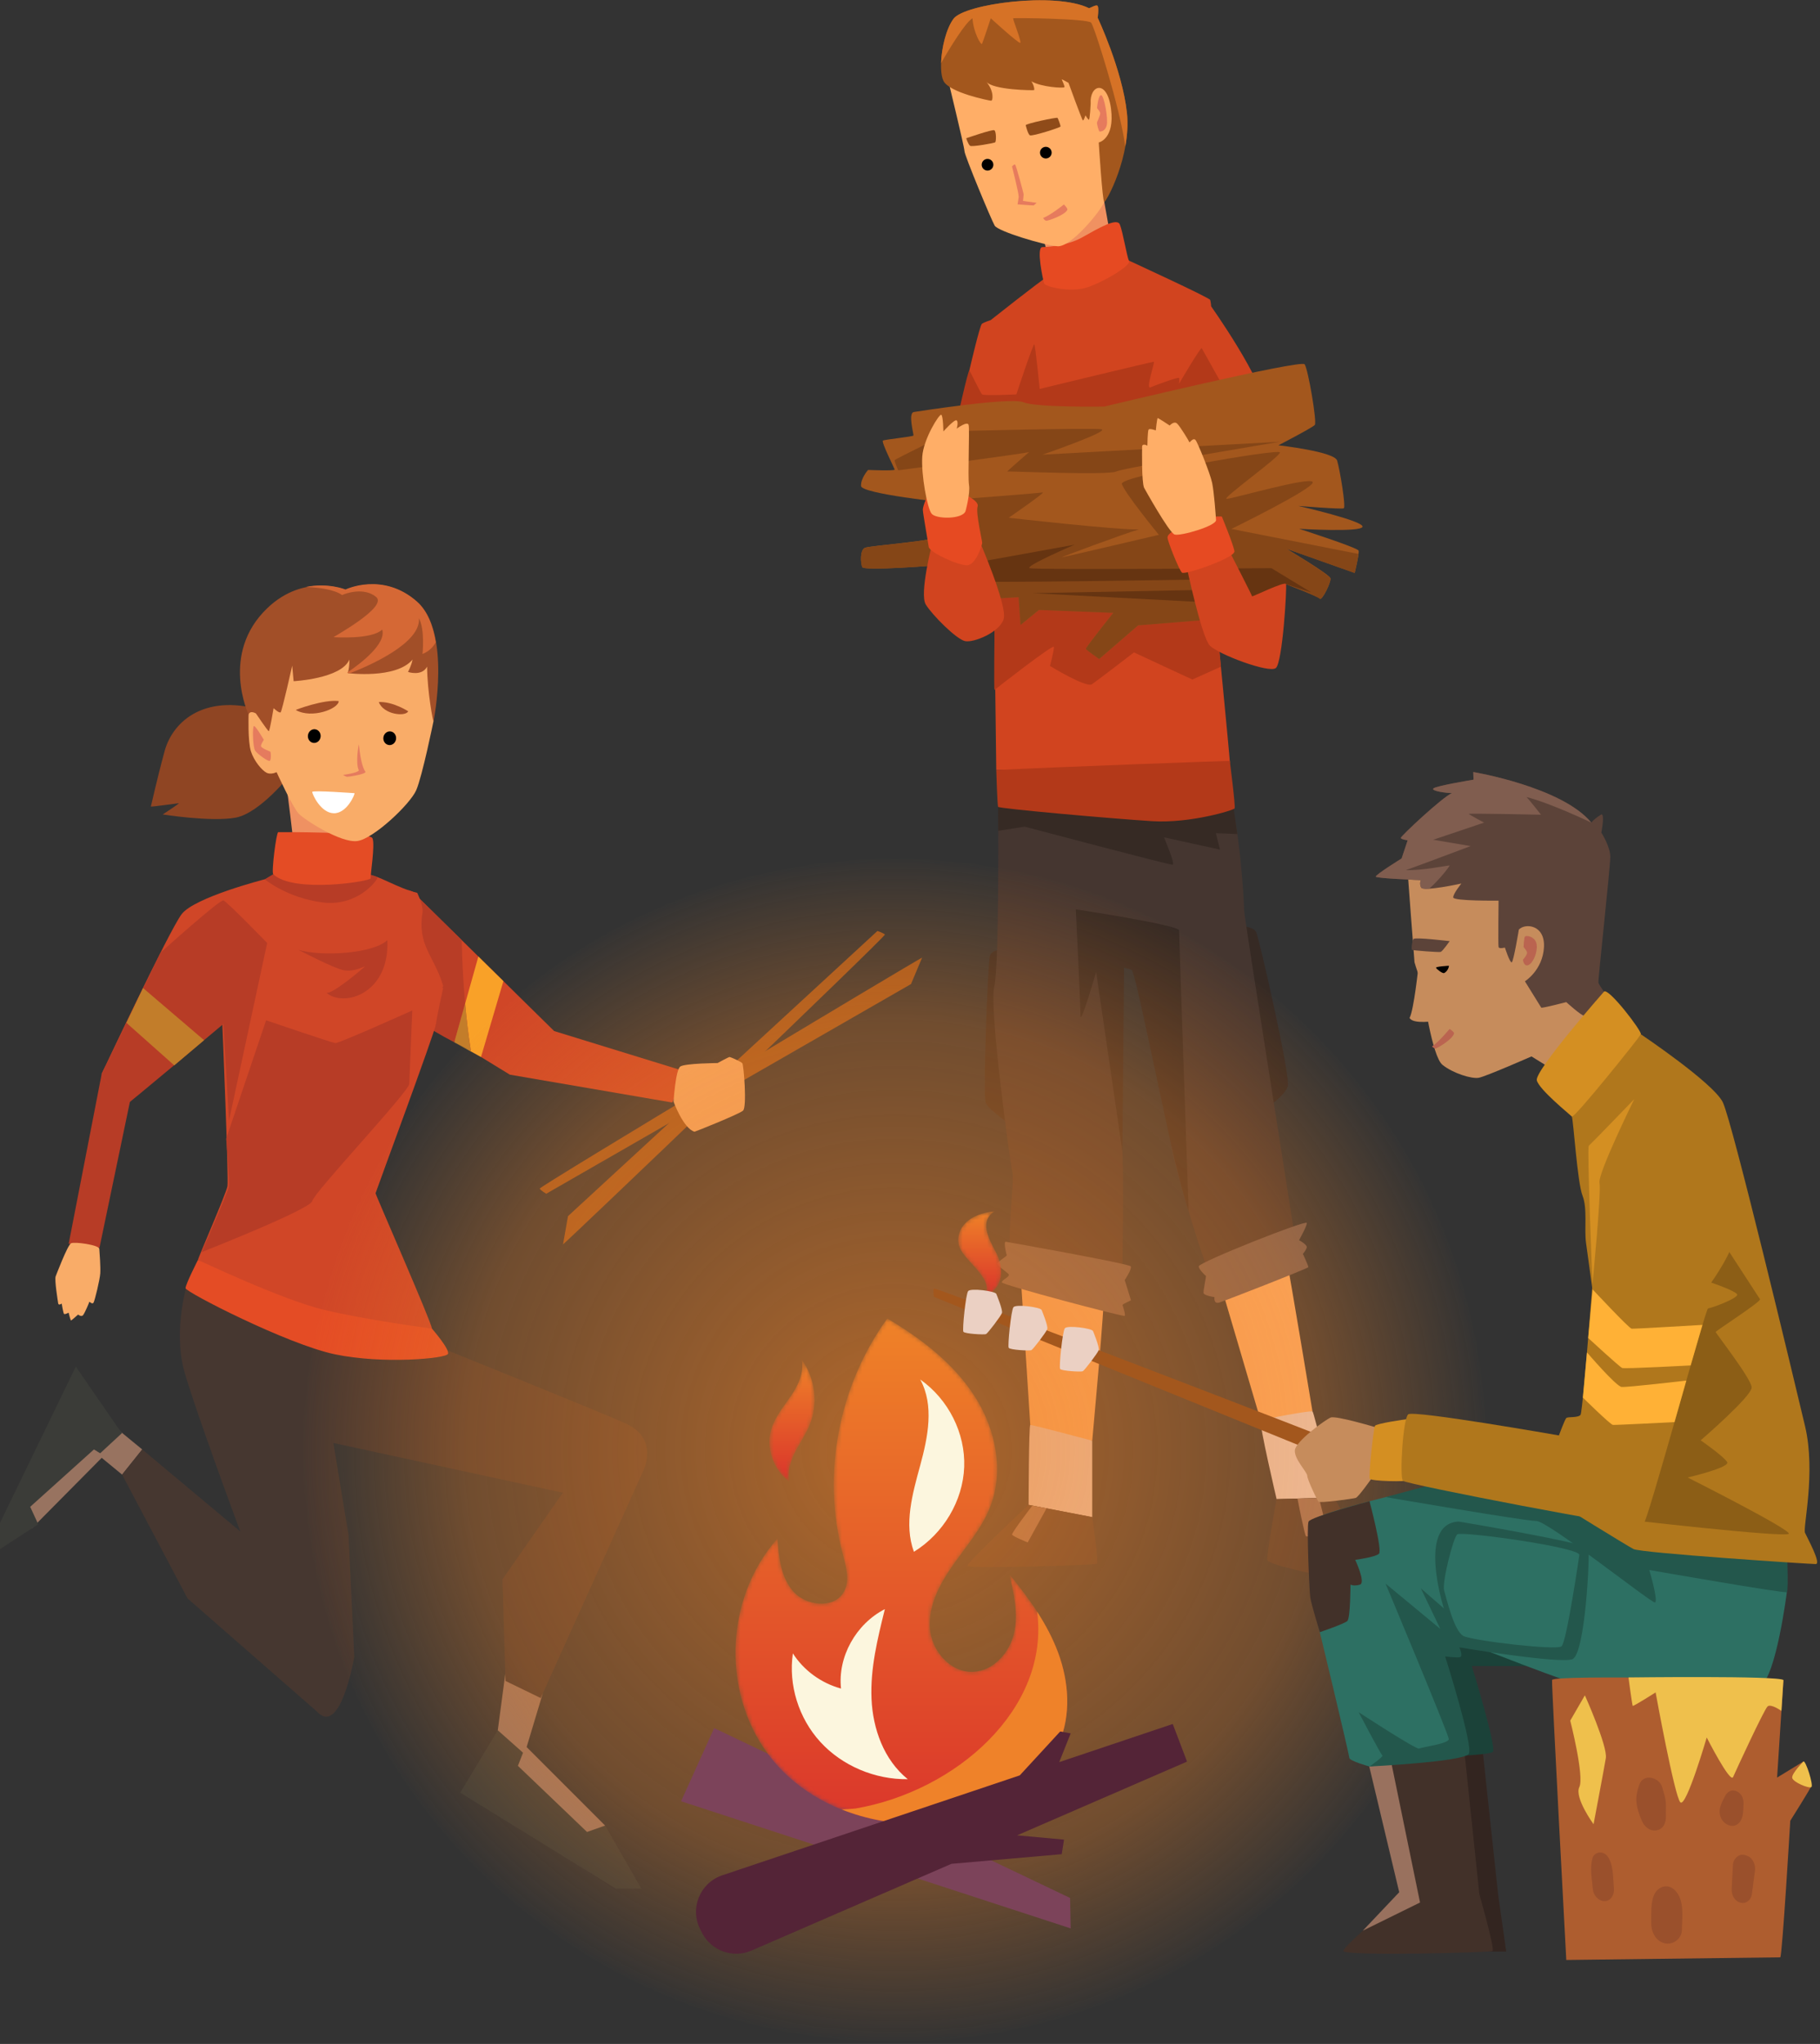 <?xml version="1.0" encoding="UTF-8"?>
<svg width="448px" height="503px" viewBox="0 0 448 503" version="1.1" xmlns="http://www.w3.org/2000/svg" xmlns:xlink="http://www.w3.org/1999/xlink">
    <rect x="0" y="0" width="448" height="503" fill="#333333" stroke="none"/>
    <title>campfire-team</title>
    <defs>
        <path d="M0,145.612 C0,226.03 65.192,291.223 145.611,291.223 L145.611,291.223 C226.03,291.223 291.222,226.03 291.222,145.612 L291.222,145.612 C291.222,65.193 226.03,0 145.611,0 L145.611,0 C65.192,0 0,65.193 0,145.612" id="path-1"></path>
        <radialGradient cx="50%" cy="50%" fx="50%" fy="50%" r="50%" id="radialGradient-3">
            <stop stop-color="#EF8228" stop-opacity="0.673" offset="0%"></stop>
            <stop stop-color="#EF8228" stop-opacity="0.327" offset="71.883%"></stop>
            <stop stop-color="#EF8228" stop-opacity="0" offset="100%"></stop>
        </radialGradient>
        <path d="M26.726,58.544 C27.572,61.722 28.591,65.327 26.753,68.106 L26.753,68.106 C24.183,71.989 17.568,71.134 14.509,67.638 L14.509,67.638 C11.45,64.142 10.958,59.235 10.601,54.656 L10.601,54.656 C-2.722,69.714 -3.182,93.926 9.561,109.274 L9.561,109.274 C22.304,124.621 46.829,129.391 64.885,120.034 L64.885,120.034 C71.366,116.676 77.102,111.56 79.923,105.001 L79.923,105.001 C82.942,97.981 82.366,89.894 79.733,82.767 L79.733,82.767 C77.099,75.641 72.556,69.338 67.701,63.413 L67.701,63.413 C68.824,68.153 69.949,73.079 68.882,77.845 L68.882,77.845 C67.816,82.612 63.889,87.17 58.855,87.416 L58.855,87.416 C53.13,87.695 48.509,82.171 48.136,76.646 L48.136,76.646 C47.764,71.121 50.549,65.84 53.773,61.238 L53.773,61.238 C56.996,56.638 60.782,52.301 62.87,47.129 L62.87,47.129 C66.478,38.194 64.402,27.805 59.217,19.688 L59.217,19.688 C54.033,11.571 46.074,5.453 37.656,0.475 L37.656,0.475 C25.602,17.149 21.5,38.944 26.726,58.544" id="path-4"></path>
        <linearGradient x1="50%" y1="-3.02786718e-05%" x2="50%" y2="100%" id="linearGradient-6">
            <stop stop-color="#EF8228" offset="0%"></stop>
            <stop stop-color="#DA342B" offset="100%"></stop>
        </linearGradient>
        <path d="M0.486,8.492 C1.181,12.326 9.417,16.693 6.952,21.132 L6.952,21.132 C11.682,19.342 11.637,14.117 9.67,10.468 L9.67,10.468 C7.702,6.817 5.575,2.639 9.377,0.337 L9.377,0.337 C2.725,0.971 -0.209,4.657 0.486,8.492" id="path-7"></path>
        <linearGradient x1="50%" y1="-0.003%" x2="50%" y2="99.999%" id="linearGradient-9">
            <stop stop-color="#EF8228" offset="0%"></stop>
            <stop stop-color="#DA342B" offset="100%"></stop>
        </linearGradient>
        <path d="M5.78,8.899 C4.039,11.501 1.933,13.942 0.961,16.917 L0.961,16.917 C-0.575,21.61 1.259,27.198 5.277,30.068 L5.277,30.068 C4.784,27.605 5.599,25.058 6.736,22.817 L6.736,22.817 C7.87,20.576 9.335,18.5 10.287,16.174 L10.287,16.174 C12.418,10.968 11.666,4.684 8.366,0.128 L8.366,0.128 C8.972,3.2 7.522,6.298 5.78,8.899" id="path-10"></path>
        <linearGradient x1="50%" y1="-0%" x2="50%" y2="100.001%" id="linearGradient-12">
            <stop stop-color="#EF8228" offset="0%"></stop>
            <stop stop-color="#DA342B" offset="100%"></stop>
        </linearGradient>
    </defs>
    <g id="Slicing" stroke="none" stroke-width="1" fill="none" fill-rule="evenodd">
        <g id="campfire-team">
            <g id="Group-99" transform="translate(211.5, 0)">
                <path d="M39.736,313.814 L42.144,351.271 C42.144,351.271 57.358,354.834 57.358,354.545 C57.358,354.257 60.631,319.4 60.151,318.437 C59.668,317.474 39.736,313.814 39.736,313.814" id="Fill-17" fill="#FFAE67"></path>
                <path d="M89.326,317.377 L98.859,349.731 L111.569,347.323 C111.569,347.323 105.791,312.466 105.502,311.696 C105.214,310.926 89.326,317.377 89.326,317.377" id="Fill-19" fill="#FFAE67"></path>
                <path d="M92.407,227.827 C92.407,227.827 96.932,227.731 97.703,229.368 C98.474,231.005 106.176,264.802 105.503,267.307 C104.828,269.81 98.804,273.758 98.976,273.469 C99.147,273.18 92.407,230.138 92.407,227.827" id="Fill-21" fill="#362A24"></path>
                <path d="M37.907,233.797 C37.907,233.797 32.611,232.945 32.13,235.393 C31.648,237.841 30.397,269.713 31.167,271.446 C31.937,273.18 37.714,277.224 37.907,276.935 C38.1,276.646 37.907,233.797 37.907,233.797" id="Fill-23" fill="#362A24"></path>
                <path d="M34.184,198.555 C34.184,198.555 34.52,237.649 33.229,242.848 C31.937,248.048 37.136,286.179 37.715,288.49 C38.292,290.801 35.917,307.106 37.715,309.546 C39.512,311.985 64.547,317.12 64.676,315.965 C64.804,314.809 65.189,284.51 64.676,282.328 C64.162,280.145 63.52,273.34 63.777,267.82 C64.034,262.299 64.935,234.439 64.935,234.439 L68.527,235.691 C68.527,235.691 75.974,277.192 77.001,282.841 C78.028,288.49 84.961,311.6 86.116,312.883 C87.272,314.167 107.3,306.208 107.3,305.18 C107.3,304.153 94.589,224.81 94.718,223.783 C94.847,222.756 93.434,200.674 90.995,196.565 C88.556,192.457 34.184,198.555 34.184,198.555" id="Fill-25" fill="#453630"></path>
                <path d="M34.184,198.555 L34.215,204.461 L40.731,203.434 C40.731,203.434 76.294,212.87 77.129,212.806 C77.963,212.742 74.882,206.002 75.074,206.065 C75.267,206.13 88.812,209.083 88.812,209.083 L87.785,205.039 L93.076,205.246 L91.7,195.602 L34.184,198.555 Z" id="Fill-27" fill="#362A24"></path>
                <path d="M27.088,91.224 C27.088,91.224 29.674,80.07 30.204,79.685 C30.733,79.3 32.37,78.77 32.37,78.77 C32.37,78.77 44.839,68.901 46.14,68.226 C47.44,67.552 65.975,63.942 65.975,63.942 C65.975,63.942 86.197,73.233 86.389,73.811 C86.582,74.389 86.629,75.4 86.629,75.4 C86.629,75.4 99.532,93.551 100.062,100.628 C100.591,107.706 87.835,151.758 87.835,151.758 C87.835,151.758 91.123,185.396 91.252,187.707 C91.38,190.017 33.734,189.504 33.734,189.504 L33.145,142.059 L27.088,91.224 Z" id="Fill-29" fill="#D1441F"></path>
                <path d="M34.312,144.504 C34.13,144.907 33.308,155.171 33.308,155.171 C33.308,155.171 33.129,169.989 33.308,169.796 C33.488,169.603 47.857,158.37 47.921,159.205 C47.985,160.039 46.958,163.891 46.958,163.891 C46.958,163.891 55.881,169.347 57.293,168.384 C58.706,167.421 67.628,160.553 67.628,160.553 L82.008,167.228 L89.031,164.068 L88.043,154.133 L84.896,145.162 L34.312,144.504 Z" id="Fill-31" fill="#B33919"></path>
                <path d="M24.169,102.891 C24.169,102.891 26.797,91.095 27.088,91.224 C27.379,91.352 29.755,96.663 30.268,97.056 C30.781,97.45 38.677,97.056 38.677,97.056 C38.677,97.056 42.85,84.419 43.107,84.74 C43.363,85.061 44.424,95.717 44.424,95.717 C44.424,95.717 72.186,88.977 72.507,89.041 C72.829,89.105 70.453,95.845 71.673,95.331 C72.892,94.818 78.592,92.7 78.727,93.021 C78.862,93.342 78.727,94.434 78.727,94.434 C78.727,94.434 84.061,85.317 84.319,85.703 C84.576,86.088 93.883,102.891 93.883,102.891 C93.883,102.891 39.897,112.696 24.169,102.891" id="Fill-33" fill="#B33919"></path>
                <path d="M13.449,101.398 C13.449,101.398 37.136,97.643 40.41,98.991 C43.684,100.339 60.342,100.048 60.342,100.048 C60.342,100.048 108.776,88.399 109.643,89.65 C110.51,90.902 112.724,103.902 112.146,104.575 C111.569,105.25 103.192,109.583 103.192,109.583 C103.192,109.583 116.961,111.124 117.635,113.338 C118.309,115.553 119.85,124.797 119.272,125.086 C118.694,125.374 108.103,124.507 108.103,124.507 C108.103,124.507 124.086,128.167 123.893,129.611 C123.701,131.056 108.295,130.141 108.295,130.141 C108.295,130.141 122.738,134.779 122.931,135.517 C123.124,136.255 121.968,140.987 121.968,140.987 L105.091,135.004 C105.091,135.004 115.805,141.358 115.998,142.321 C116.191,143.284 113.88,147.907 113.399,147.328 C112.917,146.751 105.053,143.734 105.053,143.734 L93.274,148.58 L88.844,152.239 L68.672,153.877 L59.09,162.157 C59.09,162.157 55.913,159.943 55.817,159.654 C55.721,159.365 62.557,150.795 62.557,150.795 L44.262,150.079 L39.736,153.78 L39.255,146.944 L31.166,147.425 L19.034,139.112 C19.034,139.112 1.124,140.588 0.739,139.529 C0.354,138.47 0.161,135.388 1.413,134.811 C2.665,134.233 20.189,133.099 20.767,131.596 C21.345,130.093 21.731,123.738 21.731,123.738 C21.731,123.738 0.543,121.523 0.448,119.597 C0.354,117.671 2.183,115.649 2.183,115.649 C2.183,115.649 8.827,115.938 8.731,115.553 C8.635,115.168 5.36,108.716 5.842,108.427 C6.324,108.139 13.256,107.464 13.353,107.176 C13.449,106.887 11.952,101.629 13.449,101.398" id="Fill-35" fill="#A3571D"></path>
                <path d="M122.887,136.316 L91.61,130.165 C91.61,130.165 112.024,120.199 111.639,118.658 C111.253,117.118 91.867,122.767 90.455,122.767 C89.042,122.767 103.678,112.367 103.55,111.341 C103.422,110.313 64.264,117.118 64.649,119.044 C65.034,120.97 73.765,131.62 73.765,131.62 C73.765,131.62 50.269,137.146 49.885,137.146 C49.554,137.146 65.117,131.375 68.834,130.282 C63.886,130.491 36.789,127.418 36.789,127.418 C36.789,127.418 46.161,120.97 45.134,121.194 C44.551,121.322 30.45,122.431 18.235,123.367 C20.307,123.616 21.703,123.762 21.703,123.762 C21.703,123.762 21.319,130.117 20.74,131.62 C20.163,133.123 2.638,134.257 1.387,134.835 C0.135,135.412 0.327,138.494 0.712,139.553 C1.097,140.613 19.007,139.136 19.007,139.136 L31.14,147.449 L39.229,146.968 L39.709,153.804 L44.236,150.103 L62.53,150.819 C62.53,150.819 55.693,159.389 55.79,159.678 C55.886,159.967 59.064,162.181 59.064,162.181 L68.646,153.901 L88.818,152.263 L93.247,148.605 L105.027,143.758 C105.027,143.758 112.891,146.775 113.371,147.352 C113.853,147.931 116.164,143.309 115.972,142.346 C115.779,141.382 105.064,135.028 105.064,135.028 L121.942,141.011 C121.942,141.011 122.706,137.882 122.887,136.316" id="Fill-37" fill="#854617"></path>
                <path d="M22.965,106.116 C23.367,106.116 57.069,105.25 59.572,105.635 C62.076,106.02 45.129,111.894 45.129,111.894 L103.577,108.715 C103.577,108.715 65.236,115.071 63.271,116.034 C61.306,116.997 36.751,115.938 36.463,116.034 C36.174,116.131 42.144,110.962 41.855,111.236 C41.566,111.509 9.598,115.746 9.598,115.746 C9.598,115.746 8.635,113.531 8.731,113.242 C8.827,112.953 22.965,106.116 22.965,106.116" id="Fill-39" fill="#854617"></path>
                <path d="M28.952,138.374 C29.241,138.374 53.025,134.039 53.025,134.039 C53.025,134.039 40.699,139.337 41.951,139.818 C43.203,140.3 101.458,139.818 101.458,139.818 L111.28,145.788 L105.053,143.734 L92.362,150.079 L88.363,148.388 L42.721,145.981 L84.897,145.162 L84.126,142.61 C84.126,142.61 26.16,143.573 28.952,142.996 C31.744,142.418 28.952,138.374 28.952,138.374" id="Fill-41" fill="#663411"></path>
                <path d="M44.495,55.853 L46.284,62.16 C46.284,62.16 52.158,63.701 53.361,63.315 C54.565,62.93 61.546,56.527 61.546,56.527 L59.93,47.527 L44.495,55.853 Z" id="Fill-43" fill="#F09161"></path>
                <path d="M45.057,60.812 C45.057,60.812 50.713,60.764 54.902,58.404 C59.091,56.046 63.423,53.542 64.146,55.227 C64.869,56.912 65.88,63.123 66.409,64.23 C66.939,65.337 60.246,69.381 56.106,70.73 C51.966,72.078 45.755,70.537 45.514,69.767 C45.273,68.997 43.5,60.906 45.057,60.812" id="Fill-45" fill="#E64A22"></path>
                <path d="M80.531,139.176 C80.531,139.176 84.254,156.765 86.309,158.883 C88.363,161.002 100.881,165.752 102.549,164.405 C104.219,163.056 105.31,144.504 105.053,143.734 C104.797,142.964 96.708,146.943 96.708,146.751 C96.708,146.558 91.059,135.518 91.059,135.518 L80.531,139.176 Z" id="Fill-47" fill="#D1441F"></path>
                <path d="M21.73,19.006 C21.73,19.198 25.903,36.146 25.903,37.173 C25.903,38.2 32.515,54.12 33.349,55.532 C34.183,56.944 45.481,60.347 48.82,60.603 C52.158,60.86 59.54,51.809 60.31,49.69 C61.081,47.572 67.5,31.845 60.31,19.006 C53.121,6.167 21.73,19.006 21.73,19.006" id="Fill-49" fill="#FFAE67"></path>
                <path d="M26.337,34.027 C26.337,34.027 32.744,31.795 33.25,32.051 C33.758,32.307 33.74,34.816 33.466,35.027 C33.193,35.239 27.757,36.191 27.303,35.887 C26.849,35.583 26.337,34.027 26.337,34.027" id="Fill-51" fill="#8F4B19"></path>
                <path d="M40.99,30.827 C40.99,30.827 41.484,32.971 42.012,33.296 C42.541,33.619 49.5,31.387 49.546,31.134 C49.592,30.881 48.975,29.237 48.82,29.013 C48.664,28.79 40.892,30.437 40.99,30.827" id="Fill-53" fill="#8F4B19"></path>
                <path d="M33.02,40.543 C33.02,41.336 32.378,41.979 31.584,41.979 C30.791,41.979 30.148,41.336 30.148,40.543 C30.148,39.749 30.791,39.107 31.584,39.107 C32.378,39.107 33.02,39.749 33.02,40.543" id="Fill-55" fill="#000000"></path>
                <path d="M47.367,37.566 C47.367,38.359 46.725,39.002 45.931,39.002 C45.138,39.002 44.495,38.359 44.495,37.566 C44.495,36.773 45.138,36.13 45.931,36.13 C46.725,36.13 47.367,36.773 47.367,37.566" id="Fill-57" fill="#000000"></path>
                <path d="M37.618,40.976 C37.618,40.976 39.327,47.716 39.255,48.463 C39.183,49.209 38.966,50.292 38.966,50.292 C38.966,50.292 42.962,50.605 42.962,50.557 C42.962,50.509 43.732,49.907 43.66,49.907 C43.588,49.907 40.314,49.45 40.314,49.45 C40.314,49.45 40.482,47.981 40.482,47.836 C40.482,47.692 38.653,40.759 38.388,40.543 C38.124,40.326 37.618,40.976 37.618,40.976" id="Fill-59" fill="#E67B5D"></path>
                <path d="M50.386,50.324 C50.386,50.324 47.096,52.967 45.274,53.638 C45.444,53.944 45.69,54.258 46.028,54.328 C46.365,54.397 50.676,52.951 51.231,51.622 C51.375,51.28 50.386,50.324 50.386,50.324" id="Fill-61" fill="#E67B5D"></path>
                <path d="M56.972,25.489 C56.972,25.489 56.78,29.566 56.523,29.47 C56.267,29.373 55.688,28.378 55.688,28.378 C55.688,28.378 55.271,29.741 55.047,29.621 C54.822,29.502 51.516,20.386 51.516,20.386 C51.516,20.386 49.975,19.52 49.879,19.52 C49.783,19.52 50.618,21.125 50.521,21.445 C50.425,21.767 44.776,21.445 42.368,20.001 C42.978,20.867 43.235,22.119 43.01,22.183 C42.785,22.248 32.932,22.183 31.263,20.098 C33.221,22.344 32.932,24.784 32.483,24.784 C32.033,24.784 22.148,22.793 20.735,19.905 C19.323,17.016 20.51,8.286 23.207,4.627 C25.903,0.968 48.178,-2.05 56.523,1.995 C56.844,2.059 58.385,0.968 58.706,1.481 C59.027,1.995 58.706,4.37 58.706,4.37 C58.706,4.37 64.739,17.144 65.895,27.736 C67.051,38.328 60.76,49.819 60.311,49.691 C59.861,49.562 58.962,35.065 58.962,35.065 C58.962,35.065 62.942,34.219 61.98,26.773 C61.017,19.327 56.651,20.932 56.972,25.489" id="Fill-63" fill="#A3571D"></path>
                <path d="M58.552,30.052 C58.57,30.012 59.301,28.409 59.314,27.913 C59.325,27.418 58.552,26.729 58.552,26.572 C58.552,26.414 58.842,23.357 59.556,23.43 C60.268,23.503 61.338,29.245 60.92,30.85 C60.504,32.455 59.301,32.371 59.157,32.371 C59.011,32.371 58.388,30.416 58.552,30.052" id="Fill-65" fill="#E67B5D"></path>
                <path d="M65.891,27.735 C64.736,17.143 58.702,4.369 58.702,4.369 C58.702,4.369 59.023,1.994 58.702,1.48 C58.381,0.967 56.84,2.057 56.519,1.994 C48.174,-2.05 25.899,0.967 23.203,4.625 C21.393,7.081 20.268,11.816 20.148,15.542 C22.402,11.613 26.154,5.495 27.889,4.497 C28.081,7.964 30.007,11.237 30.232,10.788 C30.457,10.339 32.383,4.497 32.383,4.497 C32.383,4.497 39.251,10.788 39.637,10.532 C40.021,10.274 37.711,4.625 37.903,4.497 C38.095,4.369 56.262,4.562 57.097,5.588 C57.894,6.569 64.254,26.645 65.492,36.048 C65.977,33.365 66.195,30.521 65.891,27.735" id="Fill-67" fill="#D67226"></path>
                <path d="M17.975,133.752 C17.975,133.752 14.749,146.125 16.386,148.773 C18.023,151.421 23.945,157.343 26.064,157.776 C28.182,158.209 34.488,155.658 35.548,152.384 C36.607,149.11 29.337,132.5 29.337,132.5 L17.975,133.752 Z" id="Fill-69" fill="#D1441F"></path>
                <path d="M16.98,121.651 C16.98,121.651 15.6,124.444 15.664,125.535 C15.728,126.626 16.916,133.238 17.108,134.587 C17.301,135.934 24.298,139.144 26.512,139.112 C28.727,139.08 30.236,134.137 30.268,133.623 C30.3,133.11 28.631,126.177 29.144,124.636 C29.658,123.096 24.876,121.17 24.876,121.17 L16.98,121.651 Z" id="Fill-71" fill="#E64A22"></path>
                <path d="M77.915,130.381 C77.915,130.381 75.797,131.296 75.894,132.355 C75.99,133.414 78.734,140.299 79.456,140.926 C80.179,141.551 92.599,137.266 92.359,135.653 C92.118,134.041 89.326,127.3 89.278,127.156 C89.23,127.012 87.304,127.156 87.304,127.156 L77.915,130.381 Z" id="Fill-73" fill="#E64A22"></path>
                <path d="M26.16,125.808 C26.211,125.673 27.363,121.378 27.026,119.356 C26.689,117.334 27.219,105.635 26.93,104.575 C26.641,103.516 23.993,105.49 23.993,105.49 C23.993,105.49 24.474,103.902 23.993,103.468 C23.511,103.035 20.719,106.165 20.719,106.165 C20.719,106.165 20.671,102.313 20.19,102.073 C19.708,101.832 15.808,107.995 15.519,112.375 C15.231,116.757 16.723,125.086 17.831,126.433 C18.938,127.782 25.389,127.83 26.16,125.808" id="Fill-75" fill="#FFAE67"></path>
                <path d="M70.116,120.03 C70.116,120.03 76.23,131.055 77.627,131.537 C79.023,132.018 87.93,129.419 87.834,127.974 C87.737,126.53 87.351,121.137 86.871,118.827 C86.389,116.515 83.355,108.957 82.779,108.282 C82.2,107.609 81.286,109.005 81.286,108.861 C81.286,108.717 79.023,104.961 78.253,104.238 C77.482,103.516 76.423,104.72 76.423,104.72 C76.423,104.72 73.679,102.891 73.486,102.891 C73.293,102.891 73.005,105.924 73.005,105.924 C73.005,105.924 71.464,105.346 71.223,105.731 C70.983,106.116 70.935,109.679 70.935,109.679 C70.935,109.679 69.634,108.957 69.634,109.968 C69.634,110.979 69.49,118.49 70.116,120.03" id="Fill-77" fill="#FFAE67"></path>
                <path d="M33.734,189.504 C33.734,189.504 33.991,198.105 34.184,198.555 C34.376,199.005 62.75,201.508 72.122,202.086 C81.494,202.663 92.15,199.389 92.407,198.94 C92.664,198.491 91.227,187.354 91.22,187.269 C91.213,187.185 47.344,188.798 33.734,189.504" id="Fill-79" fill="#B33919"></path>
                <path d="M36.077,305.582 C36.22,305.606 66.505,310.974 66.842,311.647 C67.179,312.322 65.35,315.018 65.35,315.018 C65.35,315.018 66.877,319.88 66.884,319.977 C66.89,320.073 64.772,320.892 64.82,321.181 C64.868,321.469 65.639,323.539 65.35,323.829 C65.06,324.117 35.259,316.222 35.114,315.596 C34.97,314.97 37.425,314.152 36.703,313.478 C35.981,312.803 33.815,311.36 34.007,310.878 C34.2,310.396 36.463,309.096 36.318,308.855 C36.173,308.615 35.477,305.48 36.077,305.582" id="Fill-81" fill="#755C52"></path>
                <path d="M83.597,311.6 C83.96,310.51 110.125,300.093 110.173,300.96 C110.221,301.827 108.15,305.244 108.296,305.244 C108.44,305.244 110.173,306.303 110.173,306.882 C110.173,307.459 109.21,308.567 109.21,308.567 C109.21,308.567 110.606,311.552 110.558,311.841 C110.51,312.129 90.048,320.121 88.604,320.555 C87.159,320.988 87.449,319.207 87.449,319.207 C87.449,319.207 84.8,318.87 84.752,318.147 C84.704,317.425 85.475,313.959 85.33,313.959 C85.185,313.959 83.404,312.177 83.597,311.6" id="Fill-83" fill="#755C52"></path>
                <path d="M64.775,283.273 L58.321,239.189 C58.321,239.189 54.469,252.478 54.469,249.974 C54.469,247.471 53.313,223.783 53.313,223.783 C53.313,223.783 78.734,227.635 78.734,228.982 C78.734,230.331 81.087,298.086 81.087,298.086 C81.087,298.086 78.939,291.33 76.819,281.835 C73.069,265.05 68.238,240.901 67.2,238.933 C67.629,238.676 65.19,238.162 65.19,238.162 L64.775,283.273 Z" id="Fill-85" fill="#362A24"></path>
                <path d="M41.694,370.337 C41.694,369.309 41.747,350.802 42.106,350.684 C42.465,350.565 57.357,354.545 57.357,354.545 L57.357,373.354 L41.694,370.337 Z" id="Fill-87" fill="#EBD0C3"></path>
                <path d="M102.742,368.925 C102.742,368.925 98.377,350.308 98.859,349.731 C99.34,349.153 111.152,347.099 111.57,347.323 C111.986,347.548 116.929,368.539 116.929,368.539 L102.742,368.925 Z" id="Fill-89" fill="#EBD0C3"></path>
                <path d="M57.358,373.354 C57.358,373.354 59.027,384.524 58.449,384.845 C57.871,385.166 26.994,386.129 26.673,385.358 C26.353,384.587 41.695,370.337 41.695,370.337 L57.358,373.354 Z" id="Fill-91" fill="#453630"></path>
                <path d="M102.742,368.925 C102.742,368.925 100.206,382.758 100.447,383.913 C100.689,385.069 112.629,387.573 113.591,387.573 C114.554,387.573 125.049,385.358 125.049,384.395 C125.049,383.433 116.929,368.539 116.929,368.539 L102.742,368.925 Z" id="Fill-93" fill="#453630"></path>
                <path d="M42.619,370.515 C42.619,370.515 37.474,377.222 37.618,377.655 C37.762,378.088 41.47,379.58 41.47,379.58 L46.113,371.188 L42.619,370.515 Z" id="Fill-95" fill="#99715E"></path>
                <path d="M107.876,368.785 C107.876,368.785 109.643,377.88 109.98,378.056 C110.318,378.232 115.372,378.024 115.469,378.056 C115.565,378.088 113.169,368.642 113.169,368.642 L107.876,368.785 Z" id="Fill-97" fill="#99715E"></path>
            </g>
            <polyline id="Fill-100" fill="#987360" points="35.009 356.698 26.257 349.515 4.954 369.496 7.792 376.163 25.037 358.762 30.055 362.891"></polyline>
            <polygon id="Fill-101" fill="#987360" points="124.379 411.931 122.532 425.808 123.456 436.872 142.348 453.056 147.963 451.57 148.954 449.258 129.632 429.937 133.568 416.846 125.834 410.78"></polygon>
            <polygon id="Fill-102" fill="#463730" points="62.266 379.487 35.009 356.698 30.055 362.891 46.16 393.359 78.058 421.237"></polygon>
            <g id="Group-167" transform="translate(0, 143.25)">
                <path d="M46.293,171.928 C46.293,171.928 42.418,183.723 45.401,194.375 C48.385,205.026 70.322,265.714 76.863,276.366 C83.405,287.017 87.211,264.475 87.211,264.475 L85.789,234.504 L82.065,211.857 L138.55,224.1 L123.688,245.403 L124.431,270.42 L133.1,274.631 L158.366,218.65 C158.366,218.65 162.33,210.723 153.908,207.008 C145.486,203.292 106.739,187.687 106.739,187.687 L46.293,171.928 Z" id="Fill-103" fill="#463730"></path>
                <polygon id="Fill-105" fill="#3B3C38" points="28.899 207.916 18.661 193.054 0 231.53 0 237.971 9.413 231.861 7.431 227.567 23.119 213.448 24.662 214.387 30.055 209.402"></polygon>
                <polygon id="Fill-107" fill="#3B3C38" points="122.532 282.558 113.284 297.916 151.596 321.53 157.871 321.53 148.954 306.008 144.496 307.583 127.486 291.311 128.749 288.08"></polygon>
                <polygon id="Fill-109" fill="#B73C26" points="25.037 121.002 16.906 162.833 24.485 163.825 32.36 126.064 25.927 119.171"></polygon>
                <polygon id="Fill-111" fill="#D04627" points="101.485 76.137 136.404 110.485 169.101 120.559 165.468 128.074 125.504 121.219 101.785 106.687"></polygon>
                <path d="M117.755,92.14 L114.497,103.729 C114.824,107.409 115.278,111.407 115.912,115.342 C114.391,114.586 113.043,113.895 111.819,113.25 L111.818,113.253 L118.402,116.868 L123.913,98.199 L117.755,92.14 Z" id="Fill-113" fill="#F9A128"></path>
                <path d="M113.665,88.118 L101.485,76.137 L100.48,75.806 L102.881,105.431 C102.881,105.431 96.967,105.429 111.819,113.251 L114.496,103.729 C113.723,95.028 113.665,88.118 113.665,88.118" id="Fill-115" fill="#B83D26"></path>
                <path d="M114.496,103.729 L111.82,113.251 C113.044,113.896 114.391,114.586 115.912,115.342 C115.278,111.407 114.823,107.41 114.496,103.729" id="Fill-117" fill="#C37D2A"></path>
                <path d="M104.037,81.086 C104.024,79.508 103.405,78.06 102.715,76.482 C97.68,75.239 92.742,71.943 90.993,72.175 C88.598,72.494 65.17,73.137 65.17,73.137 C65.17,73.137 47.82,77.571 44.694,81.742 C41.568,85.913 25.037,121.002 25.037,121.002 C25.037,121.002 29.631,129.027 30.037,128.167 C30.444,127.307 54.69,107.89 54.69,107.89 C54.69,107.89 56.314,146.772 55.987,148.652 C55.661,150.532 48.67,166.488 48.734,166.798 C48.798,167.109 74.555,180.008 80.888,180.262 C87.222,180.516 106.356,185.133 106.323,183.714 C106.291,182.297 92.409,150.696 92.445,150.397 C92.481,150.099 107.077,110.737 107.316,108.745 C107.554,106.754 109.087,99.867 109.087,99.867 C109.087,99.867 108.618,99.737 109.126,99.501 C106.865,91.784 102.627,89.582 104.037,81.086" id="Fill-119" fill="#D04627"></path>
                <path d="M39.503,91.205 C39.503,91.205 54.129,78.025 55.002,78.332 C55.875,78.638 65.766,88.814 65.766,88.814 L56.369,132.536 L54.993,108.735 C54.993,108.735 30.503,129.334 30.093,129.386 C29.682,129.438 25.037,121.002 25.037,121.002 L39.503,91.205 Z" id="Fill-121" fill="#B73C26"></path>
                <path d="M55.674,136.965 C55.674,136.965 56.544,147.439 56.36,148.697 C56.175,149.954 49.624,164.898 49.624,164.898 C49.624,164.898 76.569,154.285 76.874,152.302 C77.18,150.318 100.637,125.436 100.735,123.496 C100.833,121.554 101.486,105.42 101.486,105.42 C101.486,105.42 83.393,113.56 82.531,113.456 C81.668,113.353 65.504,107.84 65.504,107.84 L55.674,136.965 Z" id="Fill-123" fill="#B73C26"></path>
                <path d="M67.256,71.888 L65.171,73.137 C65.171,73.137 70.585,77.674 79.288,78.819 C87.989,79.963 92.813,73.42 92.885,72.823 C92.957,72.226 88.799,71.525 88.799,71.525 L67.256,71.888 Z" id="Fill-125" fill="#B73C26"></path>
                <polygon id="Fill-127" fill="#C27D2A" points="35.211 99.898 50.234 112.731 42.895 118.934 31.124 108.466"></polygon>
                <path d="M70.428,49.928 C70.725,50.822 72.303,64.615 72.303,64.615 C72.303,64.615 88.566,69.392 88.812,69.018 C89.059,68.644 89.42,57.775 89.42,57.775 L70.428,49.928 Z" id="Fill-129" fill="#EF9162"></path>
                <path d="M68.497,61.539 C68.653,61.53 91.005,61.402 91.685,63.033 C92.365,64.663 91.133,72.125 91.245,72.879 C91.357,73.633 72.272,76.665 67.256,71.888 C66.777,71.432 68.003,61.569 68.497,61.539" id="Fill-131" fill="#E44C25"></path>
                <path d="M71.553,47.285 C71.553,47.285 64.008,56.886 57.949,57.977 C51.891,59.069 40.063,57.18 40.063,57.18 C40.063,57.18 44.229,54.447 44.03,54.423 C43.831,54.399 37.044,55.404 37.134,55.213 C37.224,55.022 38.463,49.177 40.515,41.611 C42.567,34.045 50.825,26.955 65.786,31.913 C70.989,39.069 71.553,47.285 71.553,47.285" id="Fill-133" fill="#8F4523"></path>
                <path d="M61.191,32.608 C61.191,32.608 60.975,39.182 61.759,41.633 C62.543,44.083 64.494,46.338 65.604,46.909 C66.715,47.479 68.079,46.768 68.079,46.768 C68.079,46.768 72,55.352 73.492,56.946 C74.984,58.539 83.934,64.258 87.935,63.727 C91.935,63.197 100.973,54.651 102.465,51.193 C103.957,47.736 106.698,34.276 106.698,34.276 C106.698,34.276 107.291,19.92 103.982,14.944 C100.673,9.968 59.444,19.099 61.191,32.608" id="Fill-135" fill="#F9AC68"></path>
                <path d="M62.993,32.319 C62.993,32.319 65.908,36.659 66.157,36.689 C66.405,36.718 67.341,31.023 67.341,31.023 C67.341,31.023 68.746,32.352 69.087,32.04 C69.428,31.727 71.929,20.562 71.929,20.562 L72.277,24.392 C72.277,24.392 84.017,23.779 85.996,19.067 C86.062,21.045 85.597,22.403 85.597,22.403 C85.597,22.403 97.484,23.929 101.553,19.063 C101.268,20.595 100.43,22.111 100.43,22.111 C100.43,22.111 103.825,23.275 105.132,20.805 C105.182,27.125 106.631,34.42 106.698,34.276 C106.766,34.133 111.103,12.279 102.7,4.857 C94.297,-2.564 85.126,1.892 85.126,1.892 C85.126,1.892 74.933,-2.316 65.815,6.395 C54.103,17.583 61.191,32.608 61.191,32.608 C61.191,32.608 61.378,31.469 62.993,32.319" id="Fill-137" fill="#A24F28"></path>
                <path d="M72.808,31.476 C72.721,31.426 79.762,28.807 83.375,29.275 C83.385,31.162 76.747,33.733 72.808,31.476" id="Fill-139" fill="#A24F28"></path>
                <path d="M100.48,31.797 C100.48,31.797 96.765,29.365 93.246,29.516 C94.389,32.615 99.808,33.197 100.48,31.797" id="Fill-141" fill="#A24F28"></path>
                <path d="M78.919,38.084 C78.808,39.01 78.019,39.676 77.158,39.573 C76.296,39.47 75.687,38.635 75.798,37.71 C75.91,36.784 76.698,36.117 77.56,36.22 C78.421,36.324 79.03,37.158 78.919,38.084" id="Fill-143" fill="#000000"></path>
                <path d="M97.492,38.61 C97.381,39.536 96.593,40.203 95.731,40.1 C94.869,39.996 94.261,39.162 94.372,38.236 C94.483,37.311 95.271,36.644 96.133,36.747 C96.995,36.85 97.603,37.685 97.492,38.61" id="Fill-145" fill="#000000"></path>
                <path d="M88.332,39.952 C88.31,39.726 87.44,44.592 88.334,46.334 C88.105,46.972 84.448,47.452 84.448,47.452 C84.448,47.452 85.139,47.878 85.42,47.911 C85.7,47.945 89.822,47.356 89.975,46.708 C89.087,45.556 88.583,42.454 88.332,39.952" id="Fill-147" fill="#E57B5E"></path>
                <path d="M87.257,51.946 C87.257,51.946 76.918,51.186 76.865,51.634 C76.811,52.082 78.897,56.802 82.144,56.888 C85.391,56.974 87.435,52.144 87.257,51.946" id="Fill-149" fill="#FFFFFF"></path>
                <path d="M107.263,14.799 C106.602,10.793 105.223,7.095 102.613,4.79 C94.209,-2.632 85.039,1.824 85.039,1.824 C85.039,1.824 80.766,0.082 75.286,1.196 C78.602,1.336 82.281,1.823 84.218,3.19 C85.236,2.706 89.656,1.221 92.596,3.667 C95.534,6.113 81.969,13.527 82.118,13.545 C82.267,13.563 91.422,14.205 94.077,11.696 C95.158,15.211 88.612,20.138 85.545,22.218 C85.524,22.287 85.509,22.335 85.509,22.335 C85.509,22.335 85.771,22.367 86.197,22.407 C91.308,20.409 103.606,14.958 103.131,8.892 C104.65,11.802 103.996,17.683 103.996,17.683 C103.996,17.683 106.064,17.052 107.263,14.799" id="Fill-151" fill="#D56835"></path>
                <path d="M66.514,41.706 C66.514,41.706 64.193,40.847 64.231,40.321 C64.269,39.795 64.942,38.816 64.942,38.816 C64.942,38.816 62.953,35.395 62.521,35.419 C62.089,35.443 62.218,40.686 62.825,41.517 C63.433,42.347 66.101,44.308 66.445,43.971 C66.788,43.633 66.697,41.776 66.514,41.706" id="Fill-153" fill="#E57B5E"></path>
                <path d="M226.983,92.413 C225.018,93.349 132.581,148.812 132.844,149.265 C133.108,149.717 134.455,150.523 134.455,150.523 L224.249,98.92 L226.983,92.413 Z" id="Fill-155" fill="#A3571D"></path>
                <path d="M138.587,162.986 C140.296,161.639 218.185,87.112 217.828,86.729 C217.471,86.345 215.979,85.859 215.979,85.859 L139.816,156.036 L138.587,162.986 Z" id="Fill-157" fill="#A3571D"></path>
                <path d="M170.955,135.26 C171.051,135.289 181.925,130.942 182.907,130.066 C183.89,129.191 183.079,118.835 182.727,118.408 C182.375,117.981 179.812,116.882 179.601,116.868 C179.39,116.853 176.637,118.358 176.637,118.358 C176.637,118.358 168.642,118.421 167.465,119.209 C166.287,119.996 165.798,127.857 165.798,127.857 C165.798,127.857 168.192,134.455 170.955,135.26" id="Fill-159" fill="#F9AC68"></path>
                <path d="M73.443,90.492 C73.443,90.492 82.039,95.008 84.606,95.518 C87.174,96.027 89.89,94.433 89.822,94.577 C89.754,94.72 81.927,101.458 80.357,101.068 C84.568,104.704 95.922,101.419 95.344,88.117 C91.921,91.394 79.293,92.254 73.443,90.492" id="Fill-161" fill="#B73C26"></path>
                <path d="M48.734,166.798 C48.734,166.798 45.655,172.827 45.675,173.772 C45.697,174.717 70.625,187.537 82.381,190.024 C94.137,192.511 109.795,191.089 110.271,189.933 C110.746,188.778 106.324,183.714 106.324,183.714 C106.324,183.714 89.993,181.577 79.589,179.049 C69.184,176.523 48.734,166.798 48.734,166.798" id="Fill-163" fill="#E44C25"></path>
                <path d="M13.683,170.9 C13.683,170.9 16.617,163.161 17.478,162.716 C18.339,162.272 24.371,163.122 24.445,164.069 C24.519,165.017 24.777,168.556 24.681,170.104 C24.586,171.65 23.328,176.847 23.016,177.339 C22.704,177.832 21.978,177.01 21.992,177.104 C22.005,177.198 20.889,179.851 20.457,180.393 C20.025,180.934 19.223,180.253 19.223,180.253 C19.223,180.253 17.613,181.699 17.487,181.718 C17.362,181.736 16.889,179.793 16.889,179.793 C16.889,179.793 15.942,180.313 15.75,180.086 C15.557,179.858 15.19,177.548 15.19,177.548 C15.19,177.548 14.413,178.14 14.318,177.483 C14.223,176.826 13.421,171.96 13.683,170.9" id="Fill-165" fill="#F9AC68"></path>
            </g>
            <g id="Group-170" transform="translate(74.613, 211.277)">
                <mask id="mask-2" fill="white">
                    <use xlink:href="#path-1"></use>
                </mask>
                <g id="Clip-169"></g>
                <path d="M0,145.612 C0,226.03 65.192,291.223 145.611,291.223 L145.611,291.223 C226.03,291.223 291.222,226.03 291.222,145.612 L291.222,145.612 C291.222,65.193 226.03,0 145.611,0 L145.611,0 C65.192,0 0,65.193 0,145.612" id="Fill-168" fill="url(#radialGradient-3)" mask="url(#mask-2)"></path>
            </g>
            <polygon id="Fill-171" fill="#7C435A" points="175.792 425.273 167.652 443.283 263.548 474.564 263.41 467.079"></polygon>
            <g id="Group-174" transform="translate(180.75, 324)">
                <mask id="mask-5" fill="white">
                    <use xlink:href="#path-4"></use>
                </mask>
                <g id="Clip-173"></g>
                <path d="M26.726,58.544 C27.572,61.722 28.591,65.327 26.753,68.106 L26.753,68.106 C24.183,71.989 17.568,71.134 14.509,67.638 L14.509,67.638 C11.45,64.142 10.958,59.235 10.601,54.656 L10.601,54.656 C-2.722,69.714 -3.182,93.926 9.561,109.274 L9.561,109.274 C22.304,124.621 46.829,129.391 64.885,120.034 L64.885,120.034 C71.366,116.676 77.102,111.56 79.923,105.001 L79.923,105.001 C82.942,97.981 82.366,89.894 79.733,82.767 L79.733,82.767 C77.099,75.641 72.556,69.338 67.701,63.413 L67.701,63.413 C68.824,68.153 69.949,73.079 68.882,77.845 L68.882,77.845 C67.816,82.612 63.889,87.17 58.855,87.416 L58.855,87.416 C53.13,87.695 48.509,82.171 48.136,76.646 L48.136,76.646 C47.764,71.121 50.549,65.84 53.773,61.238 L53.773,61.238 C56.996,56.638 60.782,52.301 62.87,47.129 L62.87,47.129 C66.478,38.194 64.402,27.805 59.217,19.688 L59.217,19.688 C54.033,11.571 46.074,5.453 37.656,0.475 L37.656,0.475 C25.602,17.149 21.5,38.944 26.726,58.544" id="Fill-172" fill="url(#linearGradient-6)" mask="url(#mask-5)"></path>
            </g>
            <g id="Group-181" transform="translate(194.25, 339)">
                <path d="M66.232,67.767 C64.913,64.197 63.115,60.835 61.039,57.623 C64.214,81.498 41.079,101.825 16.301,106.071 C15.154,106.187 14.035,106.23 12.915,106.279 C25.124,111.195 39.621,111.13 51.386,105.033 C57.866,101.676 63.602,96.561 66.423,90.001 C69.442,82.981 68.866,74.893 66.232,67.767" id="Fill-175" fill="#EF8229"></path>
                <path d="M29.197,98.846 C23.311,94.093 20.59,86.45 20.275,79.021 C19.96,71.592 21.769,64.235 23.565,56.99 C16.399,60.671 11.927,68.769 12.769,76.542 C7.884,75.21 3.569,72.056 0.917,67.881 C-0.207,75.65 2.326,83.819 7.673,89.674 C13.021,95.529 21.088,98.967 29.197,98.846" id="Fill-177" fill="#FCF6DE"></path>
                <path d="M30.714,42.886 C37.998,38.4 42.784,30.324 43.09,22.006 C43.396,13.687 39.211,5.363 32.271,0.485 C35.74,6.854 34.17,14.63 32.264,21.622 C30.359,28.615 28.209,36.103 30.714,42.886" id="Fill-179" fill="#FCF6DE"></path>
            </g>
            <g id="Group-184" transform="translate(235.5, 297.75)">
                <mask id="mask-8" fill="white">
                    <use xlink:href="#path-7"></use>
                </mask>
                <g id="Clip-183"></g>
                <path d="M0.486,8.492 C1.181,12.326 9.417,16.693 6.952,21.132 L6.952,21.132 C11.682,19.342 11.637,14.117 9.67,10.468 L9.67,10.468 C7.702,6.817 5.575,2.639 9.377,0.337 L9.377,0.337 C2.725,0.971 -0.209,4.657 0.486,8.492" id="Fill-182" fill="url(#linearGradient-9)" mask="url(#mask-8)"></path>
            </g>
            <g id="Group-187" transform="translate(189, 334.5)">
                <mask id="mask-11" fill="white">
                    <use xlink:href="#path-10"></use>
                </mask>
                <g id="Clip-186"></g>
                <path d="M5.78,8.899 C4.039,11.501 1.933,13.942 0.961,16.917 L0.961,16.917 C-0.575,21.61 1.259,27.198 5.277,30.068 L5.277,30.068 C4.784,27.605 5.599,25.058 6.736,22.817 L6.736,22.817 C7.87,20.576 9.335,18.5 10.287,16.174 L10.287,16.174 C12.418,10.968 11.666,4.684 8.366,0.128 L8.366,0.128 C8.972,3.2 7.522,6.298 5.78,8.899" id="Fill-185" fill="url(#linearGradient-12)" mask="url(#mask-11)"></path>
            </g>
            <path d="M288.68,424.259 L260.734,433.645 L263.553,426.571 L260.97,426.107 L251.02,436.906 L177.784,461.502 C172.301,463.343 169.733,469.627 172.358,474.781 L172.788,475.625 C175.059,480.085 180.408,482.009 185,480.018 L234.202,458.675 C244.353,457.803 261.351,456.301 261.351,456.301 L261.917,452.715 L250.363,451.665 L292.195,433.52 L288.68,424.259 Z" id="Fill-188" fill="#542437"></path>
            <g id="Group-270" transform="translate(229.786, 189.989)">
                <path d="M135.038,239.481 C135.038,239.481 138.929,275.967 139.026,276.551 C139.124,277.134 140.972,290.27 140.972,290.27 L129.2,290.27 L120.147,237.048 L135.038,239.481 Z" id="Fill-190" fill="#332520"></path>
                <path d="M145.94,220.005 L132.508,220.005 C132.508,220.005 138.751,240.356 137.673,241.134 C136.594,241.913 127.448,242.205 127.448,242.205 L120.147,207.064 L134.94,211.419 L145.94,220.005 Z" id="Fill-192" fill="#1B4239"></path>
                <path d="M102.832,166.313 C100.886,165.34 0.281,126.616 0.087,127.102 C-0.108,127.589 0.087,129.145 0.087,129.145 L96.021,168.162 L102.832,166.313 Z" id="Fill-194" fill="#A3571D"></path>
                <path d="M130.724,241.491 L134.357,276.129 C134.357,276.129 138.248,289.751 137.6,290.14 C136.952,290.529 100.886,291.437 100.886,290.14 C100.886,288.842 116.454,275.74 116.454,275.74 C116.454,275.74 106.984,243.826 107.762,243.308 C108.54,242.788 129.686,241.361 130.724,241.491" id="Fill-196" fill="#423129"></path>
                <polygon id="Fill-198" fill="#99715E" points="112.627 243.502 119.762 278.205 105.677 285.136 114.638 275.674 107.048 243.826"></polygon>
                <path d="M210.054,201.827 C210.054,201.827 207.426,222.648 203.535,224.885 C199.643,227.123 161.988,224.788 160.14,224.885 C158.291,224.983 131.924,214.596 131.924,214.596 C131.924,214.596 127.059,212.432 126.767,212.432 C126.476,212.432 122,216.713 122,216.713 L129.006,241.621 L107.32,244.734 C107.32,244.734 102.346,243.372 102.346,242.594 C102.346,241.815 94.659,209.708 93.881,206.788 C93.102,203.87 92.421,186.161 92.908,184.459 C93.394,182.756 112.674,178.104 112.674,178.104 L165.881,180.616 L210.054,201.827 Z" id="Fill-200" fill="#2D7063"></path>
                <path d="M129.297,184.459 C129.451,184.453 160.685,189.761 161.166,191.027 C161.648,192.291 160.432,217.102 157.27,218.318 C154.108,219.535 129.443,215.422 129.443,215.422 C129.443,215.422 130.465,217.637 129.589,217.832 C128.713,218.027 125.94,217.637 125.94,217.637 C125.94,217.637 132.93,239.675 131.762,241.621 C130.594,243.567 107.32,244.734 107.32,244.734 C107.32,244.734 110.875,242.27 110.486,242.01 C110.097,241.751 104.649,231.373 104.649,231.373 C104.649,231.373 118.918,240.713 119.567,240.323 C120.217,239.935 126.832,239.156 126.832,237.989 C126.832,236.821 111.265,199.718 111.265,199.718 L124.756,210.875 L119.956,200.885 L125.618,205.816 C125.618,205.816 118.935,184.88 129.297,184.459" id="Fill-202" fill="#23574C"></path>
                <path d="M210.054,190.929 C210.054,190.929 210.54,201.437 210.054,201.827 C209.568,202.216 176.194,196.378 176.194,196.378 C176.194,196.378 178.53,204.259 177.556,204.356 C176.583,204.453 151.287,184.313 148.367,184.313 C145.448,184.313 111.335,178.434 111.335,178.434 L123.751,175.07 C123.751,175.07 207.329,183.535 210.054,190.929" id="Fill-204" fill="#23574C"></path>
                <path d="M109.059,161.318 C109.059,161.318 99.07,158.334 97.773,158.854 C96.476,159.373 89.145,164.697 88.951,166.9 C88.757,169.102 92,172.28 92,173.189 C92,174.097 94.4,179.091 94.725,179.546 C95.048,179.999 103.287,178.832 103.935,178.637 C104.583,178.443 107.667,174.069 107.667,174.069 L109.059,161.318 Z" id="Fill-206" fill="#C68C5C"></path>
                <path d="M174.119,64.54 C174.119,64.54 191.956,76.508 194.291,81.275 C196.626,86.043 211.805,149.481 214.529,160.962 C217.254,172.443 213.945,185.967 214.529,187.232 C215.112,188.496 218.616,194.919 217.156,194.919 C215.697,194.919 174.151,192.194 172.302,191.221 C170.454,190.248 154.594,180.421 154.594,180.421 C154.594,180.421 166.269,157.653 166.269,157.264 C166.269,156.875 161.113,119.415 160.627,115.913 C160.14,112.41 161.016,107.448 159.751,104.238 C158.486,101.027 157.513,85.653 157.124,84.778 C156.735,83.902 174.119,64.54 174.119,64.54" id="Fill-208" fill="#B0771C"></path>
                <path d="M119.369,47.874 C119.369,47.874 118.254,58.573 117.183,60.518 C118.059,62.172 123.5,61.249 123.5,61.249 L119.369,47.874 Z" id="Fill-210" fill="#C68C5C"></path>
                <path d="M116.852,26.463 C116.852,26.463 118.335,46.378 118.399,46.833 C118.464,47.286 120.41,52.67 120.475,53.643 C120.54,54.616 122.707,69.989 125.289,72.065 C127.87,74.14 132.475,75.567 134.227,75.243 C135.978,74.919 147.199,69.989 147.199,69.989 L157.773,76.54 L168.865,58.962 L161.211,51.501 C161.211,51.501 158.551,28.605 155.892,24.259 C153.232,19.914 116.797,20.622 116.852,26.463" id="Fill-212" fill="#C68C5C"></path>
                <path d="M144.086,38.773 C144.086,38.773 142.789,46.637 142.335,46.832 C141.881,47.026 140.649,43.2 140.649,43.2 C140.649,43.2 139.221,43.589 139.092,43.07 C138.962,42.551 139.092,31.654 139.092,31.654 C139.092,31.654 128,31.784 127.935,30.875 C127.87,29.968 129.945,27.438 129.945,27.438 C129.945,27.438 120.54,29.513 120.021,28.411 C119.502,27.308 120.021,26.594 120.021,26.594 C120.021,26.594 108.994,26.205 108.864,25.751 C108.735,25.297 115.221,21.275 115.221,21.275 L116.713,16.8 C116.713,16.8 115.092,16.605 115.027,16.216 C114.962,15.827 125.275,6.162 127.611,5.189 C126.313,5.189 122.291,4.67 123.07,4.021 C123.849,3.373 132.93,1.881 132.93,1.881 L132.864,0 C132.864,0 154.659,3.632 161.924,12.454 C162.637,11.481 164.388,10.443 164.388,10.443 C165.297,10.249 164.388,14.919 164.388,14.919 C164.388,14.919 166.594,18.292 166.594,20.886 C166.594,23.481 163.545,51.113 163.675,51.827 C163.805,52.541 166.853,56.497 166.853,56.822 C166.853,57.145 163.026,56.432 163.026,56.432 C163.026,56.432 161.016,60 160.237,60 C159.459,60 155.761,56.627 155.761,56.627 C155.761,56.627 149.729,58.184 149.6,57.989 C149.47,57.794 145.578,51.502 145.578,51.502 C145.578,51.502 149.94,48.794 150.264,43.151 C150.589,37.508 145.578,37.151 144.086,38.773" id="Fill-214" fill="#5C4339"></path>
                <path d="M127.059,41.619 C126.986,41.619 118.57,40.597 118.181,41.084 C117.792,41.57 117.548,43.662 117.816,43.783 C118.083,43.905 124.384,44.416 124.846,44.27 C125.308,44.124 127.059,41.619 127.059,41.619" id="Fill-216" fill="#5C4339"></path>
                <path d="M126.883,47.672 C126.883,47.672 123.634,47.855 123.696,48.161 C123.757,48.466 125.271,49.613 125.662,49.48 C126.052,49.345 126.784,48.649 126.883,47.672" id="Fill-218" fill="#000000"></path>
                <path d="M145.108,46.167 C145.108,46.167 146.129,45.048 146.105,44.489 C146.081,43.93 145.253,43.127 145.253,43.054 C145.253,42.981 145.327,40.767 145.606,40.476 C145.886,40.184 147.735,40.378 148.318,41.886 C148.903,43.395 148.051,46.143 146.908,47.189 C145.765,48.235 145.132,47.019 145.108,46.167" id="Fill-220" fill="#BA6450"></path>
                <path d="M149.534,10.508 C149.534,10.508 131.632,10.119 131.762,10.313 C131.892,10.508 135.524,12.454 135.524,12.454 L123.005,16.67 L132.215,18.227 C132.215,18.227 116.519,24.13 116.259,24.13 C120.346,24.324 127.091,22.832 127.059,23.026 C127.041,23.137 124.949,26.092 122.036,28.708 C120.959,28.77 120.161,28.709 120.021,28.411 C119.502,27.308 120.021,26.594 120.021,26.594 C120.021,26.594 108.994,26.205 108.864,25.751 C108.735,25.297 115.221,21.275 115.221,21.275 L116.713,16.8 C116.713,16.8 115.091,16.605 115.027,16.216 C114.962,15.827 125.275,6.162 127.611,5.189 C126.313,5.189 122.291,4.67 123.07,4.021 C123.848,3.373 132.929,1.881 132.929,1.881 L132.864,0 C132.864,0 154.659,3.632 161.924,12.454 C161.924,12.454 151.934,7.654 145.967,6.162 C146.81,7.006 149.534,10.508 149.534,10.508" id="Fill-222" fill="#805D4F"></path>
                <path d="M165.03,54.062 C165.03,54.062 147.869,73.556 148.508,75.891 C149.145,78.227 156.54,84.194 157.124,84.778 C157.707,85.361 173.795,65.254 174.119,64.54 C174.443,63.827 166.067,52.873 165.03,54.062" id="Fill-224" fill="#D48F22"></path>
                <path d="M168.41,183.729 C168.41,183.729 210.345,188.594 210.54,187.427 C210.735,186.259 185.632,173.61 185.632,173.61 C185.632,173.61 196.14,171.178 195.362,169.815 C194.583,168.453 188.843,164.464 188.843,164.464 C188.843,164.464 201.491,153.567 201.395,151.427 C201.297,149.286 192.54,138.097 192.54,137.805 C192.54,137.513 203.827,130.313 203.437,129.729 C203.048,129.146 191.859,111.924 191.859,111.924 L168.41,183.729 Z" id="Fill-226" fill="#8C5E16"></path>
                <path d="M116.486,159.275 C116.325,159.259 109.027,160.313 108.669,160.897 C108.314,161.48 107.048,173.254 107.373,173.902 C107.697,174.551 116.519,174.713 116.745,174.291 C116.972,173.869 116.486,159.275 116.486,159.275" id="Fill-228" fill="#D48F22"></path>
                <path d="M163.286,111.892 C163.286,111.892 159.913,157.426 159.265,158.205 C158.615,158.983 156.151,158.594 155.762,158.983 C155.372,159.373 153.946,163.264 153.946,163.264 C153.946,163.264 118.141,156.973 116.843,158.075 C115.546,159.178 114.703,173.513 115.546,174.421 C116.389,175.329 173.405,186.226 174.572,185.578 C175.739,184.929 190.01,132 190.659,132 C191.307,132 198.443,129.405 197.794,128.497 C197.146,127.589 191.438,125.643 191.438,125.643 C191.438,125.643 197.275,117.469 196.886,114.356 C196.496,111.243 180.54,92.173 175.61,91.654 C170.681,91.135 163.286,111.892 163.286,111.892" id="Fill-230" fill="#B0771C"></path>
                <path d="M162.209,126.027 C162.209,126.027 164.421,103.362 163.935,101.124 C163.448,98.886 172.497,80.497 172.497,80.497 C172.497,80.497 161.796,91.589 161.309,91.978 C160.821,92.367 162.209,126.027 162.209,126.027" id="Fill-232" fill="#D48F22"></path>
                <path d="M158.972,192.68 C158.972,192.68 155.859,214.086 154.594,215.156 C153.329,216.226 132.8,213.793 130.464,212.626 C128.129,211.459 126.281,203.383 125.697,201.437 C125.114,199.491 127.934,188.47 128.908,187.607 C129.881,186.745 159.251,190.815 158.972,192.68" id="Fill-234" fill="#2D7063"></path>
                <path d="M189.283,136.056 C189.283,136.056 172.496,137.059 171.848,136.994 C171.2,136.929 162.248,127.329 162.248,127.329 L161.15,139.281 C161.15,139.281 168.864,146.4 169.514,146.659 C170.162,146.919 186.378,146.029 186.378,146.029 L189.283,136.056 Z" id="Fill-236" fill="#FFB136"></path>
                <path d="M185.311,149.766 C185.311,149.766 170.745,151.459 169.383,151.329 C168.021,151.2 160.854,142.829 160.854,142.829 L159.845,153.95 C159.845,153.95 166.594,160.605 167.243,160.67 C167.891,160.735 182.402,159.979 182.402,159.979 L185.311,149.766 Z" id="Fill-238" fill="#FFB136"></path>
                <path d="M208.432,291.696 C208.929,291.307 210.897,258.096 210.897,258.096 C210.897,258.096 215.956,250.053 216.086,249.534 C216.216,249.015 214.14,243.502 214.14,243.502 L207.654,247.459 L209.21,223.459 C209.21,223.459 152.388,222.032 152.259,223.459 C152.13,224.886 155.761,292.345 155.761,292.345 L208.432,291.696 Z" id="Fill-240" fill="#AE5D2F"></path>
                <path d="M208.718,231.054 C208.718,231.054 206.162,229.232 205.319,229.945 C204.475,230.659 197.534,245.708 196.821,247.329 C196.108,248.951 190.334,237.599 190.334,237.599 C190.334,237.599 185.275,254.917 183.848,253.556 C182.42,252.194 177.751,226.507 177.751,226.507 C177.751,226.507 172.237,230.01 172.108,229.816 C171.978,229.621 171.07,222.824 171.07,222.824 C171.07,222.824 208.108,222.356 209.21,223.459 L208.718,231.054 Z" id="Fill-242" fill="#EFC04C"></path>
                <path d="M156.735,233.448 C156.735,233.448 160.242,247.167 158.974,249.794 C157.707,252.421 162.475,258.939 162.475,258.939 C162.475,258.939 165.005,245.61 165.492,242.691 C165.978,239.772 160.335,227.22 160.335,227.22 L156.735,233.448 Z" id="Fill-244" fill="#EFC04C"></path>
                <path d="M214.14,243.502 C214.14,243.502 211.221,246.437 211.367,247.507 C211.513,248.578 215.514,250.232 216.092,249.794 C216.67,249.356 214.688,243.168 214.14,243.502" id="Fill-246" fill="#EFC04C"></path>
                <path d="M196.787,268.836 C196.846,267.693 197.919,266.4 199.145,266.451 C199.689,266.474 200.04,266.595 200.531,266.815 C201.715,267.347 202.373,269.05 202.214,270.269 C201.959,272.225 201.704,274.181 201.449,276.137 C201.27,277.512 200.063,278.616 198.637,278.246 C197.123,277.853 196.399,276.263 196.474,274.823 C196.578,272.827 196.682,270.832 196.787,268.836" id="Fill-248" fill="#9A502C"></path>
                <path d="M178.726,274.704 C179.963,273.943 181.309,274.091 182.38,275.079 C184.975,277.472 184.257,281.856 184.208,285.037 C184.176,287.161 181.939,288.751 179.945,288.234 C177.615,287.63 176.601,285.236 176.667,283.046 C176.74,280.58 176.286,276.204 178.726,274.704" id="Fill-250" fill="#9A502C"></path>
                <path d="M173.713,249.253 C174.674,246.352 178.659,247.325 179.384,249.875 C179.736,251.114 180.151,252.289 180.254,253.594 C180.341,254.699 180.237,255.798 180.284,256.894 C180.35,258.453 179.724,260.143 178.002,260.441 C176.292,260.738 174.948,259.522 174.323,258.017 C173.761,256.664 173.254,255.275 173.066,253.813 C172.854,252.169 173.205,250.786 173.713,249.253" id="Fill-252" fill="#9A502C"></path>
                <path d="M162.224,267.225 C162.479,266.346 163.457,265.788 164.325,265.898 C165.364,266.031 165.994,266.778 166.414,267.684 C167.402,269.814 167.284,272.512 167.488,274.818 C167.613,276.234 166.807,277.804 165.235,277.86 C163.703,277.913 162.43,276.422 162.302,274.977 C162.079,272.442 161.505,269.709 162.224,267.225" id="Fill-254" fill="#9A502C"></path>
                <path d="M193.688,254.615 C193.883,253.977 194.081,253.479 194.4,252.882 C194.417,252.851 194.435,252.817 194.451,252.786 C194.579,252.536 194.707,252.286 194.835,252.035 C195.396,250.94 196.404,250.291 197.639,250.803 C198.901,251.327 199.439,252.623 199.393,253.924 C199.359,254.928 199.345,255.89 199.146,256.877 C198.803,258.582 197.422,259.877 195.604,259.123 C193.844,258.392 193.157,256.361 193.688,254.615" id="Fill-256" fill="#9A502C"></path>
                <path d="M194.402,252.879 C194.402,252.88 194.401,252.882 194.4,252.883 C194.339,253 194.289,253.09 194.402,252.879" id="Fill-258" fill="#A3571D"></path>
                <path d="M107.32,179.462 C107.32,179.462 110.551,191.545 109.643,192.389 C108.735,193.232 103.804,193.881 103.804,193.881 C103.804,193.881 106.464,199.524 104.972,199.977 C103.481,200.431 102.637,199.977 102.637,199.977 C102.637,199.977 102.637,208.215 101.859,208.929 C101.081,209.643 95.088,211.675 95.088,211.675 C95.088,211.675 92.97,204.713 92.744,203.156 C92.519,201.6 91.804,185.61 92.324,184.459 C92.842,183.307 107.32,179.462 107.32,179.462" id="Fill-260" fill="#423129"></path>
                <path d="M39.265,137.578 C39.265,137.578 40.912,141.528 40.656,142.277 C40.4,143.027 37.156,147.275 36.735,147.47 C36.313,147.665 31.449,147.405 31.156,146.886 C30.865,146.367 31.741,137.708 32.324,136.897 C32.908,136.086 38.986,136.885 39.265,137.578" id="Fill-262" fill="#EBD0C3"></path>
                <path d="M26.616,132.389 C26.616,132.389 28.263,136.338 28.007,137.088 C27.751,137.837 24.508,142.086 24.087,142.28 C23.665,142.475 18.8,142.216 18.508,141.697 C18.216,141.178 19.092,132.518 19.676,131.708 C20.259,130.897 26.337,131.696 26.616,132.389" id="Fill-264" fill="#EBD0C3"></path>
                <path d="M15.459,128.432 C15.459,128.432 17.106,132.382 16.851,133.131 C16.595,133.881 13.351,138.13 12.93,138.324 C12.508,138.518 7.644,138.259 7.351,137.74 C7.059,137.221 7.935,128.562 8.519,127.751 C9.102,126.94 15.18,127.738 15.459,128.432" id="Fill-266" fill="#EBD0C3"></path>
                <path d="M127.032,63.225 C127.032,63.225 124.358,66.49 122.713,67.522 C122.943,67.787 123.248,68.042 123.593,68.041 C123.938,68.039 127.857,65.735 128.127,64.321 C128.197,63.957 127.032,63.225 127.032,63.225" id="Fill-268" fill="#BA6450"></path>
            </g>
        </g>
    </g>
</svg>